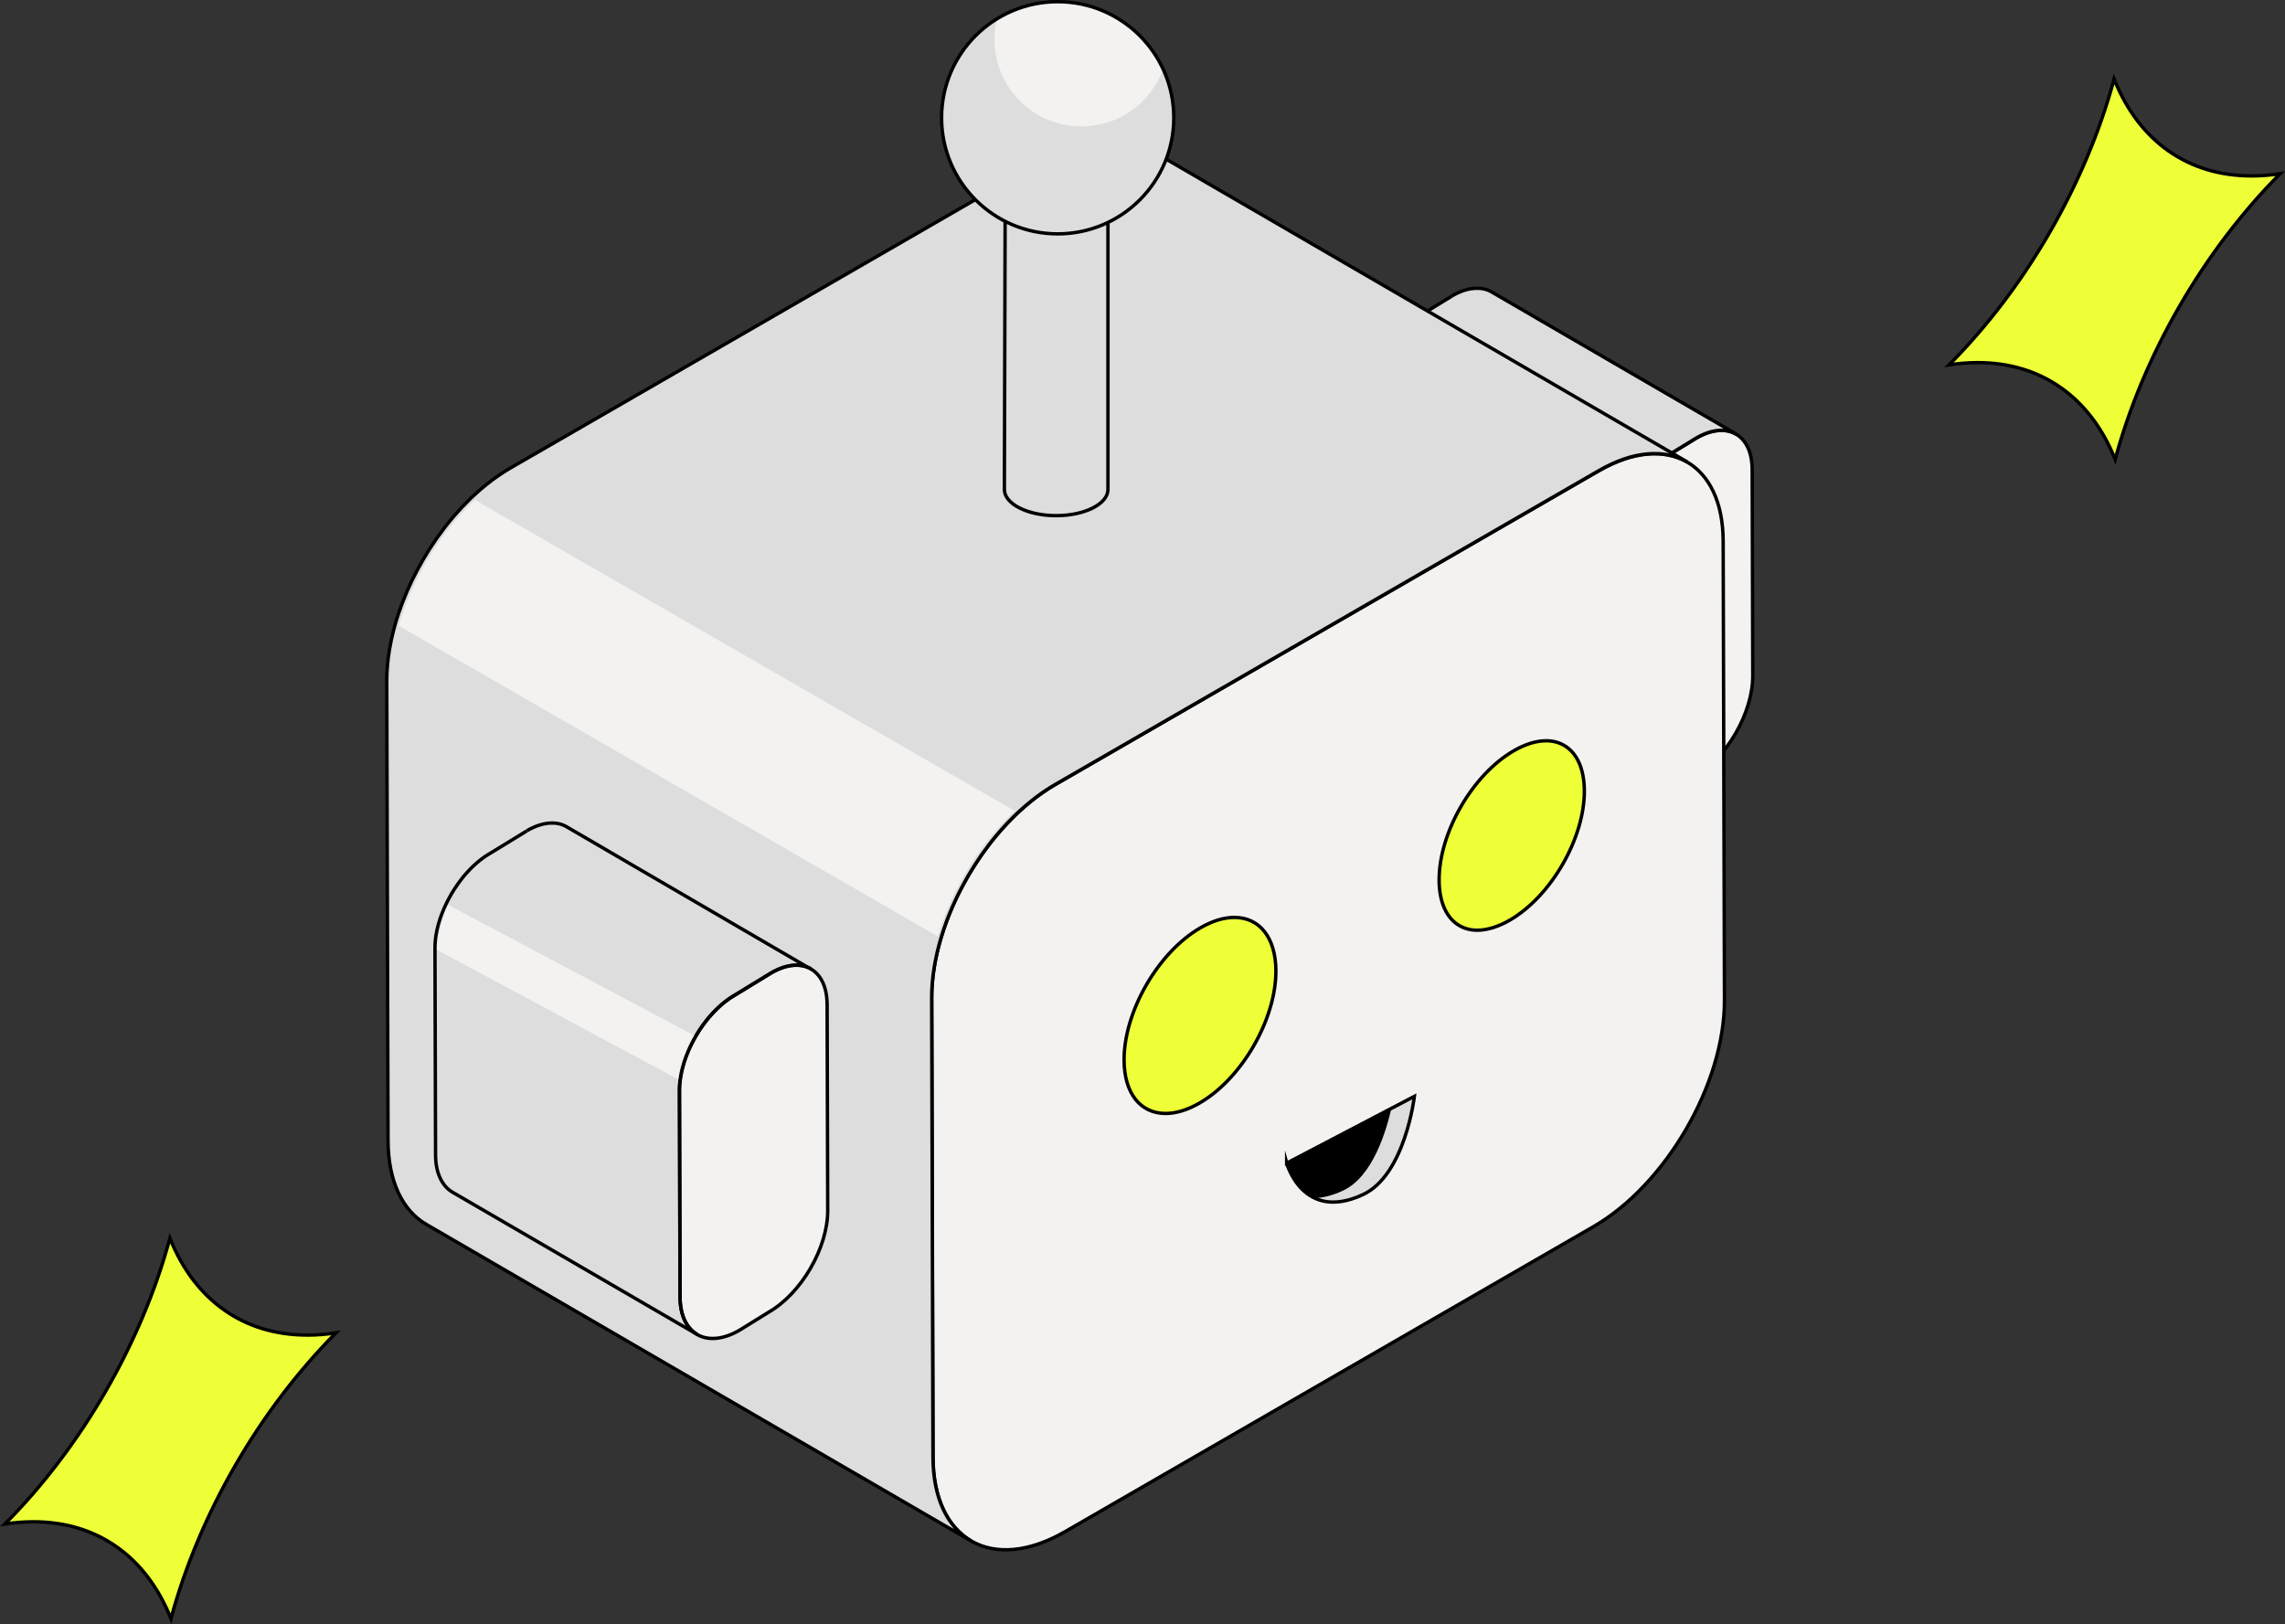 <?xml version="1.0" encoding="UTF-8"?>
<svg id="Layer_2" data-name="Layer 2" xmlns="http://www.w3.org/2000/svg" viewBox="0 0 673.3 478.58">
  <rect x="0" y="0" width="673.3" height="478.58" fill="#333333" stroke="none"/>
  <defs>
    <style>
      .cls-1, .cls-2 {
        fill: #ddd;
      }

      .cls-1, .cls-3, .cls-4, .cls-5 {
        stroke: #000;
        stroke-miterlimit: 10;
      }

      .cls-6 {
        fill: #606060;
      }

      .cls-3, .cls-7 {
        fill: #f3f2f0;
      }

      .cls-4 {
        fill: none;
      }

      .cls-5 {
        fill: #eeff37;
      }
    </style>
  </defs>
  <g id="Layer_1-2" data-name="Layer 1">
    <path class="cls-5" d="M663.45,51.84c-18.61,0-33.15-10.11-40.51-28.55-8.29,30.8-26.05,61.57-48.63,84.23,2.9-.44,5.71-.66,8.44-.66,18.61,0,33.15,10.11,40.51,28.54,8.29-30.79,26.05-61.56,48.62-84.21-2.89.44-5.7.66-8.43.66h0Z"/>
    <path class="cls-5" d="M90.57,393.44c-18.61,0-33.15-10.11-40.51-28.55-8.29,30.8-26.05,61.57-48.63,84.23,2.9-.44,5.71-.66,8.44-.66,18.61,0,33.15,10.11,40.51,28.54,8.29-30.79,26.05-61.56,48.62-84.21-2.89.44-5.7.66-8.43.66h0Z"/>
    <path class="cls-3" d="M499.85,129.11c9.06-5.23,16.42-1.08,16.45,9.27l.17,60.74c.03,10.99-7.73,24.38-17.35,29.94l-8.69,5.38c-9.62,5.55-17.43,1.15-17.46-9.84l-.17-60.74c-.03-10.35,7.28-22.97,16.34-28.2l10.7-6.54h0Z"/>
    <path class="cls-6" d="M288.47,317.68c2.49,0,2.49-3.87,0-3.87s-2.49,3.87,0,3.87h0Z"/>
    <path d="M384.62,364.88c2.49,0,2.49-3.87,0-3.87s-2.49,3.87,0,3.87h0Z"/>
    <path class="cls-1" d="M427.82,87.25l-10.7,6.54c-.26.15-.53.31-.79.48-.08.05-.17.11-.25.16-.18.11-.35.23-.53.35-.1.07-.19.13-.29.2-.16.11-.32.23-.49.35-.1.07-.19.14-.29.22-.16.12-.32.25-.49.38-.09.07-.18.14-.27.22-.18.15-.37.31-.55.46-.06.05-.13.11-.19.16-.24.21-.48.43-.72.65-.06.05-.11.11-.17.16-.15.14-.3.29-.45.43-.02.02-.05.05-.07.07-.28.28-.57.57-.84.86-.01,0-.02.02-.03.03-.27.28-.53.57-.79.87-.02.03-.05.05-.08.08-.1.11-.19.22-.28.33-.11.13-.22.25-.32.38-.12.15-.24.3-.36.45-.1.13-.21.26-.31.39-.02.03-.04.05-.06.08-.03.04-.06.09-.09.13-.32.41-.62.83-.93,1.25-.03.04-.05.07-.08.11-.01.02-.02.03-.03.05-.29.41-.56.83-.84,1.25-.03.04-.06.09-.09.13-.04.06-.07.12-.11.18-.23.36-.45.72-.66,1.08-.03.04-.05.09-.08.13,0,0-.02.03-.02.04-.23.4-.46.81-.68,1.22-.02.04-.04.08-.07.12-.04.07-.07.14-.1.2-.17.32-.34.65-.5.98-.03.07-.07.14-.1.2-.02.03-.03.07-.05.1-.2.41-.39.83-.57,1.25,0,.02-.02.04-.03.06-.02.06-.05.11-.07.17-.16.36-.31.73-.45,1.1-.03.06-.05.13-.08.19-.03.09-.06.17-.1.26-.04.1-.07.19-.11.29-.09.24-.17.48-.26.72-.02.07-.05.13-.07.2,0,.02-.01.04-.02.06-.1.29-.19.58-.28.87-.02.07-.04.14-.06.21-.06.19-.11.38-.17.57-.01.05-.02.1-.04.15-.04.14-.07.27-.11.41-.05.19-.1.38-.14.57-.03.14-.07.28-.1.42-.02.11-.05.21-.07.32-.01.07-.02.13-.04.2-.04.21-.08.42-.12.63-.03.15-.05.3-.08.44-.04.22-.07.44-.1.65-.01.1-.03.21-.05.32,0,.04,0,.08-.01.12-.01.1-.02.2-.03.29-.02.21-.05.42-.06.63,0,.11-.02.21-.03.32-.02.21-.03.42-.04.63,0,.09-.01.19-.01.28-.01.3-.02.6-.02.89l.17,60.74c0,2.72.49,5.04,1.36,6.9s2.13,3.27,3.68,4.17l72.03,41.86c-3.1-1.8-5.02-5.63-5.04-11.07l-.17-60.74c0-.3,0-.6.02-.9,0-.09,0-.19.01-.28.01-.21.02-.42.04-.63,0-.11.02-.21.03-.32.02-.21.04-.42.06-.63.01-.1.02-.2.03-.29.02-.15.04-.29.06-.44.03-.22.06-.44.1-.65.02-.15.05-.3.08-.44.04-.21.08-.42.12-.63.04-.17.07-.35.11-.52.03-.14.06-.28.1-.42.05-.19.09-.38.14-.57.04-.14.07-.27.11-.41.07-.24.13-.48.2-.72.02-.07.04-.14.06-.21.09-.31.19-.62.3-.94.02-.07.05-.13.07-.2.08-.24.17-.48.26-.73.04-.1.07-.19.11-.29.06-.15.12-.3.18-.45.14-.37.29-.73.45-1.1.03-.08.06-.15.1-.23.18-.42.37-.84.57-1.25.05-.1.1-.21.15-.31.16-.33.33-.65.5-.98.06-.11.11-.21.17-.32.22-.41.45-.82.68-1.22.03-.06.07-.12.1-.17.21-.36.43-.72.66-1.08.06-.1.13-.2.19-.31.27-.42.55-.84.84-1.25.04-.05.07-.1.11-.15.3-.42.61-.84.93-1.25.05-.07.1-.14.16-.21.1-.13.21-.26.31-.39.12-.15.24-.3.36-.45.11-.13.22-.26.32-.38l.36-.42c.26-.3.52-.59.79-.87.01,0,.02-.02.03-.03.28-.29.56-.58.84-.86.17-.17.35-.34.53-.51.06-.05.11-.11.17-.16.24-.22.48-.44.72-.65.06-.05.13-.11.19-.16.18-.16.37-.31.55-.46.09-.07.18-.14.27-.22.16-.13.32-.26.49-.38.1-.07.19-.15.29-.22.16-.12.32-.24.49-.35.1-.07.19-.14.29-.2.18-.12.35-.24.53-.35.08-.05.17-.11.25-.16.26-.16.52-.32.79-.48l10.7-6.54h0c.25-.15.51-.28.76-.42.07-.03.13-.07.2-.1.22-.11.44-.22.67-.33.03,0,.06-.03.09-.04.25-.11.5-.22.74-.32.05-.02.1-.04.15-.06.24-.1.48-.19.72-.27.02,0,.04,0,.07-.02.23-.08.45-.15.68-.21.04,0,.08-.02.11-.03.17-.05.34-.09.52-.13.09-.02.17-.04.26-.06.23-.05.46-.09.69-.13.02,0,.04,0,.06,0,.23-.04.46-.06.69-.08.07,0,.14,0,.21-.02.16,0,.32-.02.48-.03h.86c.21,0,.41.03.61.05.04,0,.08,0,.12.02.17.02.33.05.49.08.05,0,.11.02.16.03.18.04.36.08.53.13.02,0,.03,0,.05,0,.19.05.37.12.55.18.05.02.1.04.14.06.15.06.29.12.44.19.04.02.08.03.11.05.18.09.37.18.54.29l-1.23-.58,1.23.58-72.03-41.86s-.06-.03-.09-.05c-.15-.08-.3-.16-.45-.23-.04-.02-.08-.03-.11-.05-.08-.04-.17-.08-.26-.12-.06-.02-.12-.05-.18-.07-.05-.02-.1-.04-.14-.06-.18-.07-.36-.13-.54-.18h-.01s-.03,0-.05,0c-.17-.05-.35-.09-.53-.13-.05,0-.11-.02-.16-.03-.05,0-.11-.02-.16-.03-.11-.02-.22-.03-.33-.05-.04,0-.08,0-.12-.02-.18-.02-.36-.04-.54-.05h-1.08c-.11,0-.21.02-.32.02-.07,0-.14,0-.21.02-.23.02-.46.05-.69.08h0s-.04,0-.07,0c-.22.04-.45.08-.68.13-.09.02-.17.04-.26.06-.15.03-.29.07-.44.11-.02,0-.05,0-.07.02-.04,0-.08.02-.11.03-.22.06-.45.13-.68.21-.02,0-.04,0-.07.02-.24.08-.48.17-.72.27-.05.02-.1.04-.14.06-.05.02-.1.04-.14.06-.2.08-.4.17-.6.26-.03,0-.06.03-.09.04-.22.1-.44.21-.67.33-.07.03-.13.07-.2.1-.25.13-.5.27-.76.42"/>
    <path class="cls-3" d="M471.08,138.77c20.19-11.66,36.6-2.42,36.67,20.65l.38,135.38c.07,24.49-17.23,54.35-38.67,66.72l-155.61,89.84c-21.44,12.38-38.85,2.56-38.92-21.93l-.38-135.38c-.07-23.07,16.23-51.19,36.42-62.85l160.11-92.44h0Z"/>
    <path class="cls-1" d="M310.53,45.47l-160.11,92.44c-.59.34-1.17.7-1.75,1.06-.19.12-.37.24-.56.37-.39.26-.79.51-1.18.78-.22.15-.43.3-.65.45-.36.26-.72.52-1.08.78-.22.16-.43.32-.65.49-.36.28-.72.56-1.08.85-.2.16-.4.32-.6.48-.41.34-.82.68-1.23,1.03-.14.12-.28.24-.42.36-.54.47-1.08.96-1.61,1.45-.12.12-.25.24-.37.35-.34.32-.68.64-1.01.96-.05.05-.11.11-.16.17-.63.63-1.26,1.26-1.88,1.92-.02.02-.04.05-.07.07-.59.63-1.18,1.28-1.76,1.94-.06.06-.11.12-.17.18-.21.24-.42.5-.63.74-.24.28-.48.56-.72.85-.27.33-.54.66-.81,1-.23.29-.47.58-.7.87-.05.06-.1.12-.14.18-.07.09-.14.19-.21.28-.7.91-1.39,1.84-2.06,2.79l-.18.24s-.05.07-.07.1c-.64.91-1.26,1.84-1.86,2.78-.06.1-.13.19-.19.29-.08.13-.16.26-.24.39-.5.8-.99,1.6-1.47,2.41-.06.1-.12.19-.18.29-.02.03-.03.06-.05.09-.52.9-1.02,1.8-1.51,2.72-.05.09-.1.17-.15.26-.08.15-.15.3-.23.45-.38.72-.75,1.45-1.11,2.18-.07.15-.16.3-.23.45-.04.08-.07.16-.11.23-.44.92-.87,1.85-1.28,2.79-.02.04-.04.09-.06.13-.05.12-.1.25-.15.38-.35.81-.68,1.63-1,2.45-.06.14-.12.29-.18.43-.07.19-.14.38-.21.57-.08.21-.16.43-.24.64-.2.54-.39,1.08-.57,1.61-.05.15-.11.3-.16.45-.02.05-.03.09-.05.14-.22.65-.42,1.3-.62,1.95-.05.16-.09.31-.14.47-.13.43-.25.85-.37,1.28-.03.11-.06.22-.08.32-.08.31-.16.61-.24.92-.11.42-.22.84-.32,1.27-.07.31-.14.63-.21.94-.05.24-.11.47-.16.71-.03.15-.06.3-.09.45-.1.47-.19.94-.27,1.41-.06.33-.12.66-.18.99-.08.49-.15.97-.22,1.46-.03.23-.08.47-.11.7,0,.09-.02.18-.03.27-.03.22-.05.44-.07.66-.05.47-.1.94-.14,1.41-.02.24-.04.48-.06.72-.04.47-.06.94-.09,1.41,0,.21-.02.42-.03.63-.02.67-.04,1.33-.04,1.99l.38,135.38c.02,6.06,1.1,11.22,3.04,15.37,1.94,4.15,4.74,7.29,8.2,9.3l160.55,93.3c-6.92-4.02-11.2-12.55-11.23-24.67l-.38-135.38c0-.66.01-1.33.04-1.99,0-.21.02-.42.03-.63.02-.47.05-.94.09-1.41.02-.24.04-.48.06-.72.04-.47.09-.94.14-1.41.02-.22.05-.44.07-.66.04-.32.09-.65.14-.98.07-.49.14-.97.22-1.46.05-.33.12-.66.18-.99l.27-1.41c.08-.39.16-.77.25-1.16.07-.31.14-.62.21-.94.1-.42.21-.85.32-1.27.08-.31.16-.61.24-.92.15-.53.3-1.07.46-1.6.05-.16.09-.31.14-.47.21-.7.43-1.39.67-2.09.05-.15.1-.3.15-.45.18-.54.37-1.08.57-1.62.08-.21.16-.43.24-.64.13-.34.26-.67.39-1.01.32-.82.65-1.63,1-2.45.07-.17.14-.34.21-.51.41-.93.83-1.86,1.28-2.79.11-.23.23-.46.34-.69.36-.73.73-1.46,1.11-2.18.12-.24.25-.48.38-.71.49-.91.99-1.82,1.51-2.72.08-.13.15-.26.23-.39.48-.81.97-1.61,1.47-2.41.14-.23.29-.46.43-.68.61-.94,1.22-1.87,1.86-2.78.08-.11.16-.23.24-.34.67-.95,1.36-1.88,2.06-2.79.12-.15.23-.31.35-.46.23-.29.46-.58.7-.87.27-.33.53-.67.81-1,.24-.29.48-.57.72-.85.26-.31.53-.62.8-.93.58-.66,1.16-1.31,1.76-1.94.02-.02.04-.05.07-.07.62-.65,1.24-1.29,1.88-1.92.39-.38.78-.76,1.17-1.13.12-.12.24-.24.37-.35.53-.5,1.07-.98,1.61-1.45.14-.12.28-.24.42-.36.41-.35.82-.7,1.23-1.03.2-.16.4-.32.6-.48.36-.29.72-.57,1.08-.85.22-.16.43-.33.65-.49.36-.27.72-.53,1.08-.78.21-.15.43-.3.65-.45.39-.27.78-.53,1.18-.78.19-.12.37-.25.56-.37.58-.37,1.17-.72,1.75-1.06l160.11-92.44h0c.57-.33,1.13-.63,1.69-.93.15-.08.3-.15.44-.23.5-.25.99-.5,1.48-.73.07-.03.13-.07.2-.1.56-.26,1.11-.49,1.66-.71.11-.04.22-.09.33-.13.54-.21,1.07-.41,1.6-.6.05-.02.1-.03.15-.05.51-.17,1.01-.33,1.51-.47.08-.02.17-.05.26-.07.39-.11.77-.2,1.15-.29.19-.05.39-.1.58-.14.51-.11,1.02-.2,1.53-.28.04,0,.09-.02.13-.02.52-.08,1.04-.14,1.55-.19.16,0,.32-.02.48-.03.36-.03.71-.05,1.06-.06h.46c.36,0,.72,0,1.07.02.13,0,.26,0,.38,0,.46.03.92.06,1.37.12.09,0,.18.03.26.04.37.05.74.11,1.1.18.12.02.24.05.36.07.4.09.8.18,1.19.29.03,0,.07.02.1.03.42.12.83.26,1.24.41.11.04.21.08.32.12.33.13.65.27.97.41.08.04.17.07.25.11.41.2.81.41,1.21.64h0l-160.55-93.3c-.07-.04-.13-.08-.2-.11-.33-.19-.67-.36-1.01-.52-.08-.04-.17-.08-.25-.11-.19-.09-.38-.18-.57-.26-.13-.05-.27-.1-.4-.15-.11-.04-.21-.08-.32-.12-.4-.15-.8-.28-1.21-.4h-.03s-.07-.02-.11-.03c-.39-.11-.79-.2-1.19-.29-.12-.03-.24-.05-.37-.07-.12-.02-.24-.05-.37-.07-.24-.04-.49-.07-.73-.11-.09-.01-.18-.03-.27-.04-.4-.05-.8-.09-1.21-.11h-.16c-.13,0-.26,0-.38-.01-.35-.01-.71-.02-1.07-.02h-.8c-.24.01-.48.03-.72.05-.16.01-.32.02-.48.03-.51.05-1.02.11-1.54.19h0s-.1.02-.15.03c-.5.08-1,.17-1.51.28-.19.04-.39.09-.58.14-.33.08-.66.15-.99.24-.05.01-.11.03-.16.05-.08.02-.17.05-.25.07-.5.14-1,.3-1.51.47-.05.02-.1.03-.15.05-.53.18-1.07.38-1.6.6-.11.04-.21.08-.32.13-.11.04-.21.08-.32.13-.44.18-.89.38-1.34.59-.07.03-.13.07-.2.1-.49.23-.99.47-1.48.73-.15.08-.3.15-.44.23-.56.29-1.12.6-1.69.93"/>
    <path class="cls-7" d="M139.98,147.27c-.3.28-.59.56-.89.85l-.16.16c-.63.62-1.25,1.25-1.86,1.89-.02.02-.04.05-.07.07-.59.62-1.16,1.26-1.74,1.91-.05.06-.11.12-.17.18-.21.24-.41.49-.62.73-.24.28-.48.56-.71.84-.27.32-.53.65-.8.98-.23.29-.46.57-.69.86-.05.06-.09.12-.14.18-.07.09-.14.19-.21.28-.7.9-1.38,1.82-2.04,2.75-.06.08-.12.15-.17.23-.02.03-.04.07-.07.1-.63.9-1.24,1.82-1.84,2.74-.06.1-.13.19-.19.29-.08.13-.16.26-.24.39-.5.78-.98,1.58-1.45,2.38-.06.1-.12.19-.18.29-.02.03-.03.06-.05.09-.52.88-1.01,1.78-1.5,2.68-.05.09-.1.17-.14.26-.08.15-.15.3-.23.45-.38.71-.74,1.43-1.09,2.15-.07.15-.15.3-.23.45-.04.08-.07.15-.11.23-.44.91-.86,1.83-1.26,2.75-.02.04-.04.09-.06.13-.05.12-.1.25-.15.37-.34.8-.67,1.61-.99,2.41-.06.14-.12.28-.17.43-.07.19-.14.38-.21.57-.08.21-.16.42-.24.64-.19.53-.38,1.06-.56,1.59-.05.15-.1.3-.15.44-.02.05-.03.09-.05.14-.21.64-.42,1.28-.61,1.92-.05.15-.09.31-.13.46-.09.3-.18.6-.26.91l158.81,91.51c.04-.13.07-.26.11-.39.05-.15.09-.31.13-.46.21-.69.43-1.37.66-2.06.05-.15.1-.29.15-.44.18-.53.37-1.06.57-1.59.08-.21.16-.42.24-.63.12-.33.26-.66.39-.99.32-.81.64-1.61.99-2.41.07-.17.14-.33.21-.5.4-.92.82-1.84,1.26-2.75.11-.23.22-.45.33-.68.35-.72.72-1.44,1.09-2.15.12-.23.25-.47.37-.7.48-.9.98-1.79,1.5-2.68.07-.13.15-.25.23-.38.47-.8.96-1.59,1.45-2.38.14-.22.28-.45.43-.67.6-.93,1.21-1.84,1.84-2.74.08-.11.16-.22.24-.33.66-.93,1.34-1.85,2.04-2.75.12-.15.23-.3.35-.45.23-.29.46-.57.69-.86.26-.33.53-.66.8-.98.24-.28.47-.56.71-.84.26-.31.52-.61.79-.91.57-.65,1.15-1.29,1.74-1.91.02-.02.04-.05.07-.07.61-.65,1.23-1.27,1.86-1.89.38-.38.77-.75,1.16-1.11.09-.09.19-.18.28-.27l-159.05-91.64v-.07Z"/>
    <line class="cls-4" x1="296.17" y1="65.07" x2="295.95" y2="144.4"/>
    <circle class="cls-2" cx="311.66" cy="34.71" r="34.21"/>
    <path class="cls-7" d="M342.71,20.42c-3.59,9.82-12.99,16.84-24.05,16.84-14.16,0-25.63-11.48-25.63-25.63,0-2.09.28-4.11.75-6.05,5.21-3.2,11.32-5.08,17.88-5.08,13.79,0,25.64,8.18,31.06,19.93h-.01Z"/>
    <circle class="cls-4" cx="311.66" cy="34.71" r="34.21"/>
    <path class="cls-3" d="M243.71,295.99c-.03-10.35-7.39-14.5-16.45-9.27l-10.7,6.54c-9.06,5.23-16.37,17.85-16.34,28.2l.17,60.74c.03,10.99,7.84,15.39,17.46,9.84l8.69-5.38c9.62-5.55,17.38-18.95,17.35-29.94l-.17-60.74h-.01Z"/>
    <path class="cls-7" d="M131.49,266.35l73.53,39.03s-4.41,9.97-4.61,13.02l-72.23-38.8"/>
    <path class="cls-4" d="M155.23,244.86l-10.7,6.54c-.26.15-.53.31-.79.48-.08.05-.17.11-.25.16-.18.11-.35.23-.53.35-.1.07-.19.13-.29.2-.16.11-.32.23-.49.35-.1.07-.19.14-.29.22-.16.12-.32.25-.49.38-.09.07-.18.14-.27.22-.18.15-.37.31-.55.46-.06.05-.13.11-.19.16-.24.21-.48.43-.72.65-.06.05-.11.11-.17.16-.15.14-.3.29-.45.43-.02.02-.05.05-.07.07-.28.28-.57.57-.84.86,0,.01-.02.02-.03.03-.27.28-.53.57-.79.87-.02.03-.05.05-.08.08-.1.11-.19.22-.28.33-.11.13-.22.25-.32.38-.12.15-.24.3-.36.45-.1.13-.21.26-.31.39-.02.03-.04.05-.06.08-.03.04-.06.09-.09.13-.32.41-.62.83-.93,1.25-.03.04-.05.07-.08.11,0,.02-.02.03-.03.05-.29.41-.56.83-.84,1.25-.03.04-.06.09-.09.13-.04.06-.07.12-.11.18-.23.36-.45.72-.66,1.08-.03.04-.05.09-.08.13,0,.01-.02.03-.02.04-.23.4-.46.81-.68,1.22-.02.04-.04.08-.07.12-.04.07-.07.14-.1.2-.17.32-.34.65-.5.98-.03.07-.07.14-.1.2-.02.03-.03.07-.05.1-.2.41-.39.83-.57,1.25,0,.02-.02.04-.03.06-.02.06-.05.11-.07.17-.16.36-.31.73-.45,1.1-.03.06-.05.13-.08.19-.03.09-.06.17-.1.26-.04.1-.07.19-.11.29-.09.24-.17.48-.26.72-.02.07-.05.13-.07.2,0,.02,0,.04-.02.06-.1.29-.19.58-.28.87-.02.07-.04.14-.06.21-.06.19-.11.38-.17.57,0,.05-.02.1-.04.15-.04.14-.07.27-.11.41-.05.19-.1.38-.14.57-.03.14-.07.28-.1.42-.02.11-.05.21-.07.32,0,.07-.02.13-.04.2-.04.21-.08.42-.12.63-.03.15-.05.3-.08.44-.04.22-.07.44-.1.65,0,.1-.03.21-.05.32,0,.04,0,.08,0,.12,0,.1-.02.2-.03.29-.02.21-.05.42-.06.63,0,.11-.02.21-.03.32-.02.21-.03.42-.04.63,0,.09,0,.19,0,.28,0,.3-.02.6-.02.89l.17,60.74c0,2.72.49,5.04,1.36,6.9s2.13,3.27,3.68,4.17l72.03,41.86c-3.1-1.8-5.02-5.63-5.04-11.07l-.17-60.74c0-.3,0-.6.02-.9,0-.09,0-.19,0-.28,0-.21.02-.42.04-.63,0-.11.02-.21.03-.32.02-.21.04-.42.06-.63,0-.1.02-.2.03-.29.02-.15.04-.29.06-.44.03-.22.06-.44.1-.65.02-.15.05-.3.08-.44.04-.21.08-.42.12-.63.04-.17.07-.35.11-.52.03-.14.06-.28.1-.42.05-.19.09-.38.14-.57.04-.14.07-.27.11-.41.07-.24.13-.48.2-.72.02-.07.04-.14.06-.21.09-.31.19-.62.3-.94.02-.07.05-.13.07-.2.08-.24.17-.48.26-.73.04-.1.07-.19.11-.29.06-.15.12-.3.18-.45.14-.37.29-.73.45-1.1.03-.08.06-.15.1-.23.18-.42.37-.84.57-1.25.05-.1.1-.21.15-.31.16-.33.33-.65.5-.98.06-.11.11-.21.17-.32.22-.41.45-.82.68-1.22.03-.06.07-.12.1-.17.21-.36.43-.72.66-1.08.06-.1.13-.2.19-.31.27-.42.55-.84.84-1.25.04-.05.07-.1.11-.15.3-.42.61-.84.93-1.25.05-.07.1-.14.16-.21.1-.13.21-.26.31-.39.12-.15.24-.3.36-.45.11-.13.22-.26.32-.38.12-.14.24-.28.36-.42.26-.3.52-.59.79-.87,0-.01.02-.02.03-.03.28-.29.56-.58.84-.86.17-.17.35-.34.53-.51.06-.05.11-.11.17-.16.24-.22.48-.44.72-.65.06-.05.13-.11.19-.16.18-.16.37-.31.55-.46.09-.07.18-.14.27-.22.16-.13.32-.26.49-.38.1-.07.19-.15.29-.22.16-.12.32-.24.49-.35.1-.07.19-.14.29-.2.18-.12.35-.24.53-.35.08-.05.17-.11.25-.16.26-.16.52-.32.79-.48l10.7-6.54h0c.25-.15.51-.28.76-.42.07-.03.13-.07.2-.1.22-.11.44-.22.67-.33.03-.01.06-.03.09-.04.25-.11.5-.22.74-.32.05-.02.1-.04.15-.06.24-.1.48-.19.72-.27.02,0,.04-.01.07-.02.23-.08.45-.15.68-.21.04-.01.08-.02.11-.03.17-.05.34-.09.52-.13.09-.02.17-.04.26-.06.23-.05.46-.09.69-.13.02,0,.04,0,.06-.01.23-.04.46-.06.69-.08.07,0,.14-.01.21-.02.16-.01.32-.02.48-.03h.86c.21.01.41.03.61.05.04,0,.08.01.12.02.17.02.33.05.49.08.05.01.11.02.16.03.18.04.36.08.53.13.02,0,.03,0,.05.01.19.05.37.12.55.18.05.02.1.04.14.06.15.06.29.12.44.19.04.02.08.03.11.05.18.09-.18-.1,0,0l.54.28-1.09-.52-70.94-41.34s-.06-.03-.09-.05c-.15-.08-.3-.16-.45-.23-.04-.02-.08-.03-.11-.05-.08-.04-.17-.08-.26-.12-.06-.02-.12-.05-.18-.07-.05-.02-.1-.04-.14-.06-.18-.07-.36-.13-.54-.18h0s-.03,0-.05-.01c-.17-.05-.35-.09-.53-.13-.05-.01-.11-.02-.16-.03s-.11-.02-.16-.03c-.11-.02-.22-.03-.33-.05-.04,0-.08-.01-.12-.02-.18-.02-.36-.04-.54-.05h-1.08c-.11,0-.21.02-.32.02-.07,0-.14,0-.21.02-.23.02-.46.05-.69.08h0s-.04,0-.07.01c-.22.04-.45.08-.68.13-.09.02-.17.04-.26.06-.15.03-.29.07-.44.11-.02,0-.05.01-.07.02-.04.01-.08.02-.11.03-.22.06-.45.13-.68.21-.02,0-.04.01-.07.02-.24.08-.48.17-.72.27-.05.02-.1.04-.14.06-.05.02-.1.04-.14.06-.2.08-.4.17-.6.26-.03.01-.06.03-.09.04-.22.1-.44.21-.67.33-.07.03-.13.07-.2.1-.25.13-.5.27-.76.42"/>
    <path class="cls-4" d="M295.95,144.24c0,4.26,6.83,7.72,15.26,7.72s15.26-3.46,15.26-7.72v-78.71"/>
    <path class="cls-5" d="M343.46,328.13c-7.52,0-12.21-6.03-12.24-15.74-.04-14.3,10.05-31.78,22.48-38.96,3.53-2.04,6.9-3.07,10.02-3.07,7.52,0,12.21,6.04,12.24,15.75.04,14.29-10.05,31.76-22.5,38.95-3.52,2.03-6.89,3.07-10.01,3.07h.01Z"/>
    <path class="cls-5" d="M435.32,274.13c-1.95,0-3.72-.45-5.27-1.34-3.85-2.21-5.98-6.98-6-13.43-.04-13.99,9.84-31.09,22.01-38.12,3.38-1.95,6.59-2.94,9.52-2.94,1.95,0,3.72.45,5.27,1.34,3.85,2.22,5.98,6.99,6,13.45.04,13.98-9.83,31.07-22,38.09-3.34,1.93-6.64,2.95-9.54,2.95h.01Z"/>
    <path class="cls-1" d="M379.13,342.77l37.64-19.69s-2.71,23.15-15.14,28.95c-17.75,8.29-22.5-9.27-22.5-9.27h0Z"/>
    <path d="M379.13,342.77s2,7.37,8.24,10.3c2.4-.07,5.18-.71,8.38-2.21,8.89-4.15,12.81-17.93,14.32-24.56l-30.94,16.46h0Z"/>
  </g>
</svg>